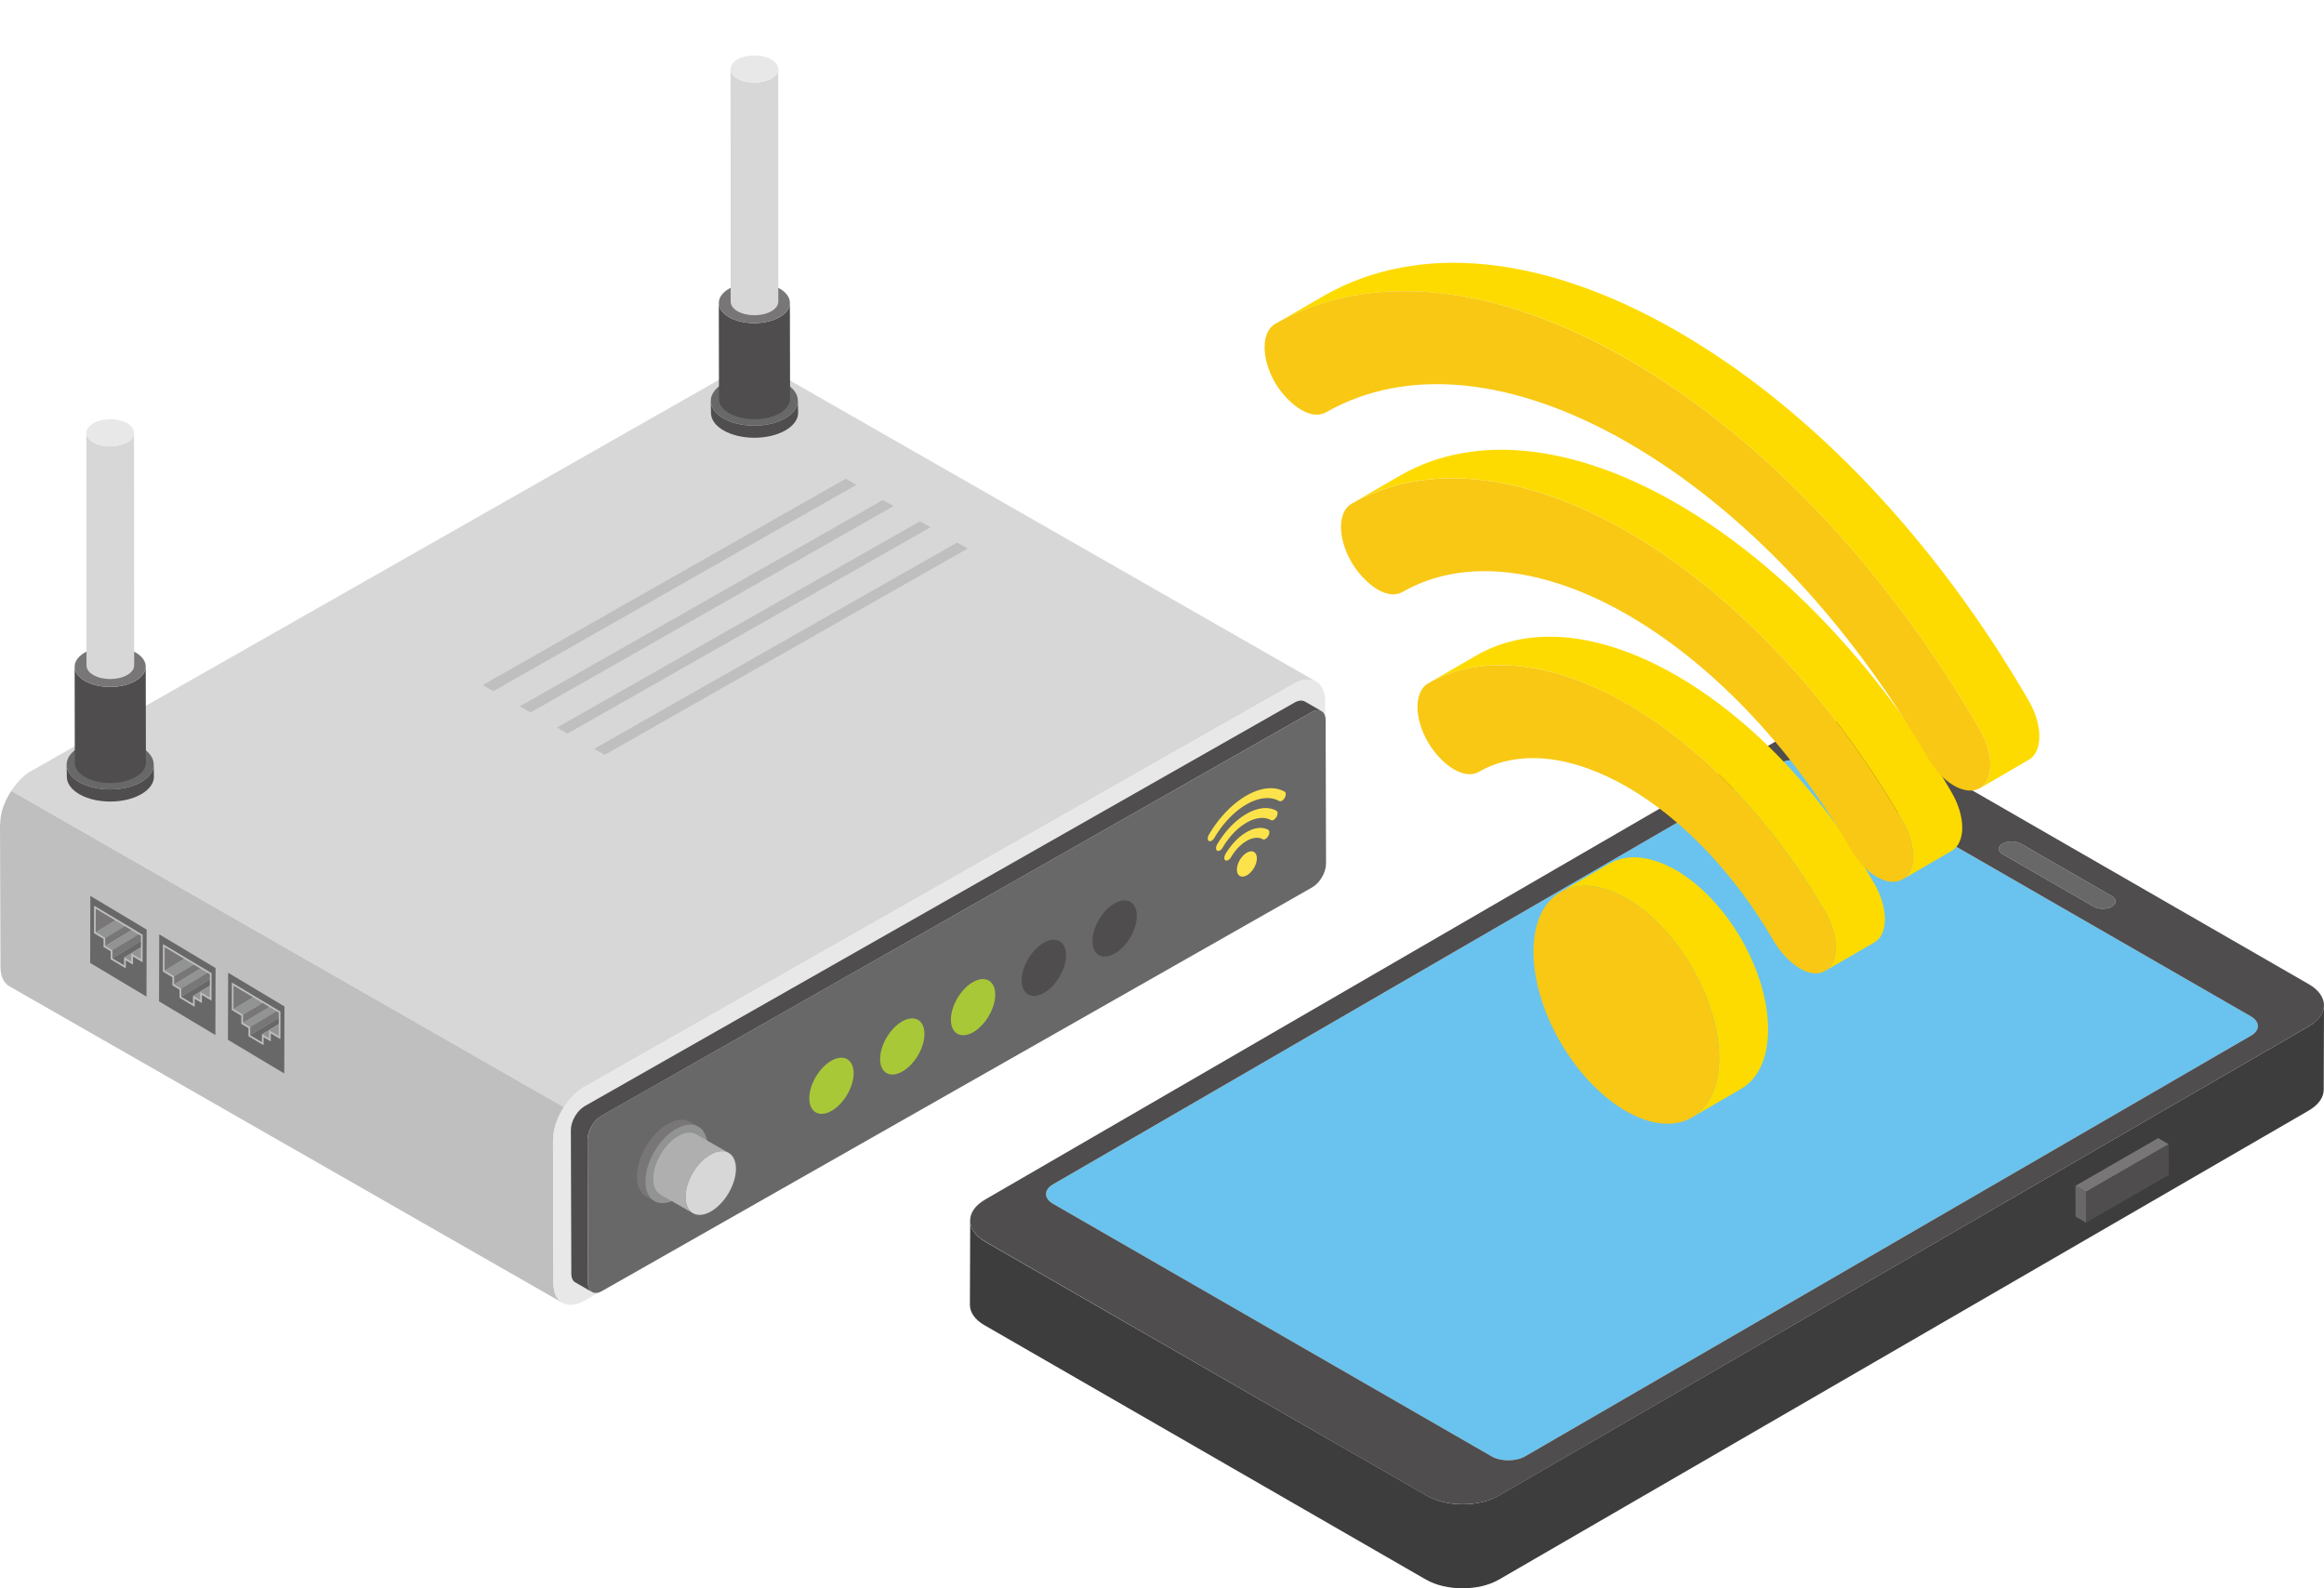 <svg width="120" height="82" fill="none" xmlns="http://www.w3.org/2000/svg"><g clip-path="url(#a)"><path d="M67.84 35.141c.024 0 .049.012.074.025-.013 0-.013-.013-.013-.013-.025 0-.037-.012-.061-.012Z" fill="#E7E7E7"/><path d="M1.608 39.806 38.266 18.96c.442-.241.847-.266 1.141-.108l28.494 16.301c-.025 0-.037-.012-.061-.012a.241.241 0 0 0-.123-.036c-.246-.049-.565 0-.897.193L30.85 55.733l-.7.399c-.39.228-.74.607-1.019 1.035L.582 40.83c.28-.426.631-.804 1.026-1.025Z" fill="#D7D7D7"/><path d="m.582 40.831 28.55 16.336c-.343.526-.572 1.131-.565 1.684h-.012l.024 7.407c0 .495.185.834.467 1.003L.491 50.923c-.282-.157-.466-.507-.466-1.003L0 42.512l.012.013c-.007-.555.224-1.165.57-1.694Z" fill="#BFBFBF"/><path d="m28.563 58.846.012 7.408c0 .12.012.242.037.338.012.097.037.17.061.242h.013c0 .025.012.036.012.048.037.073.086.133.123.194.012.012.012.024.024.024a.377.377 0 0 0 .099.097c.036.024.06.048.098.06.294.17.7.145 1.141-.109l.553-.314L50.28 55.729l16.573-9.414c.872-.495 1.596-1.716 1.596-2.719l-.025-7.408c0-.519-.196-.87-.515-1.027-.013 0-.013-.012-.013-.012-.024 0-.036-.012-.06-.012a.206.206 0 0 0-.124-.036c-.245-.049-.564 0-.896.193L30.846 55.73l-.7.398c-.871.508-1.595 1.717-1.583 2.72Z" fill="#E8E8E8"/><path d="m29.477 58.34.024 7.409c0 .23.074.386.21.459l.859.496c-.123-.073-.21-.23-.21-.472l-.024-7.396c0-.459.32-1.003.725-1.232l36.67-20.846c.196-.108.38-.12.503-.048l-.86-.495c-.135-.073-.319-.06-.515.048l-36.67 20.845c-.393.23-.712.774-.712 1.233Z" fill="#4F4D4D"/><path d="M31.06 57.6c-.4.228-.72.783-.72 1.235l.022 7.403c.001.46.324.641.724.414l36.666-20.838c.4-.227.72-.773.719-1.234l-.022-7.403c0-.452-.323-.642-.723-.414L31.059 57.6Z" fill="#686868"/><path d="m3.44 39.48.01.626c.002.326.22.652.654.9.876.501 2.3.501 3.18 0 .444-.251.665-.582.664-.912l-.01-.626c0 .33-.22.661-.664.913-.881.5-2.305.5-3.18 0-.435-.249-.653-.574-.654-.9Z" fill="#4F4D4D"/><path d="M4.104 38.568c-.881.5-.886 1.312-.01 1.813.875.5 2.299.5 3.18 0 .88-.5.885-1.313.01-1.813s-2.3-.5-3.18 0Z" fill="#686868"/><path d="m3.854 34.423.009 4.96c0 .267.178.532.533.736.715.408 1.877.408 2.596 0 .362-.206.543-.476.542-.746l-.009-4.96c.001.27-.18.54-.541.745-.72.409-1.882.409-2.596 0-.355-.203-.533-.469-.534-.735Z" fill="#4F4D4D"/><path d="M4.396 33.678c-.719.409-.723 1.071-.008 1.48.714.409 1.877.409 2.596 0 .719-.409.723-1.071.008-1.48-.714-.409-1.877-.409-2.596 0Z" fill="#787677"/><path d="m4.46 22.348.006 12.012c.001.178.12.356.358.492.48.274 1.258.274 1.74 0 .243-.137.364-.319.364-.5l-.006-12.01c0 .18-.12.361-.363.499-.482.274-1.262.274-1.74 0-.239-.136-.358-.314-.358-.493Z" fill="#D7D7D7"/><path d="M4.824 21.849c-.482.273-.485.718-.006.992.48.274 1.259.274 1.74 0 .483-.274.485-.719.006-.992-.479-.275-1.258-.275-1.74 0Z" fill="#E8E8E8"/><path d="m36.701 20.699.011.625c.001.326.219.652.653.9.876.501 2.3.501 3.18 0 .444-.251.666-.582.665-.913l-.011-.625c0 .33-.22.66-.664.913-.88.5-2.305.5-3.18 0-.435-.249-.653-.574-.654-.9Z" fill="#4F4D4D"/><path d="M37.365 19.786c-.88.5-.886 1.312-.01 1.813.875.5 2.3.5 3.18 0 .881-.5.886-1.313.01-1.813-.875-.501-2.299-.501-3.18 0Z" fill="#686868"/><path d="m37.115 15.641.01 4.96c0 .267.178.532.533.735.714.41 1.877.41 2.596 0 .362-.205.542-.475.542-.745l-.01-4.96c.002.27-.18.54-.541.745-.72.409-1.882.409-2.596 0-.355-.203-.533-.469-.534-.735Z" fill="#4F4D4D"/><path d="M37.657 14.896c-.719.409-.722 1.071-.008 1.48.714.409 1.877.409 2.596 0 .72-.409.723-1.072.008-1.48-.714-.409-1.876-.409-2.596 0Z" fill="#787677"/><path d="m37.722 3.566.006 12.011c0 .179.12.357.357.493.48.274 1.259.274 1.74 0 .243-.138.365-.319.364-.5L40.183 3.56c0 .18-.12.362-.363.5-.482.274-1.261.274-1.74 0-.239-.136-.358-.315-.358-.493Z" fill="#D7D7D7"/><path d="M38.085 3.066c-.482.274-.484.719-.005.993s1.258.274 1.74 0 .485-.719.006-.993c-.48-.274-1.259-.274-1.74 0Z" fill="#E8E8E8"/><path d="M32.885 60.748c.001.497.18.847.468 1.012l.435.25c-.287-.167-.466-.516-.467-1.013-.003-1.002.712-2.222 1.597-2.725.446-.253.85-.276 1.141-.11l-.435-.249c-.291-.167-.695-.144-1.141.11-.885.503-1.6 1.722-1.598 2.725Z" fill="#787677"/><path d="M33.32 60.997c.004 1 .723 1.404 1.608.902.886-.504 1.602-1.723 1.599-2.725-.003-1.001-.723-1.405-1.609-.902-.885.503-1.6 1.723-1.597 2.725Z" fill="#929393"/><path d="M33.733 60.86c.001.404.146.688.38.822l1.668.954c-.234-.134-.379-.418-.38-.82-.002-.813.578-1.802 1.296-2.21.361-.205.689-.224.925-.089l-1.668-.954c-.236-.136-.564-.117-.925.089-.718.407-1.298 1.396-1.296 2.209Z" fill="#B0AFB0"/><path d="M35.402 61.815c.002.812.585 1.139 1.303.732.718-.409 1.299-1.397 1.296-2.21-.002-.812-.586-1.14-1.304-.73-.718.407-1.298 1.396-1.295 2.208Z" fill="#D7D7D7"/><path d="M56.41 48.586c.002.715.516 1.003 1.148.644.632-.36 1.143-1.23 1.141-1.945-.002-.715-.516-1.004-1.148-.644-.633.359-1.143 1.23-1.141 1.945ZM52.755 50.616c.002.715.516 1.003 1.148.645.632-.36 1.143-1.23 1.141-1.946-.002-.715-.516-1.003-1.148-.644-.633.359-1.143 1.23-1.141 1.945Z" fill="#4F4D4D"/><path d="M49.1 52.647c.002.714.515 1.002 1.148.644.632-.36 1.143-1.23 1.14-1.946-.001-.715-.516-1.003-1.148-.644-.632.359-1.143 1.23-1.14 1.946ZM45.444 54.677c.002.714.516 1.002 1.148.644.633-.36 1.144-1.23 1.142-1.946-.002-.715-.517-1.003-1.149-.644-.632.36-1.143 1.23-1.14 1.946ZM41.789 56.707c.002.714.516 1.003 1.148.644.632-.36 1.143-1.23 1.141-1.946-.002-.715-.516-1.003-1.148-.644-.633.36-1.143 1.23-1.141 1.946Z" fill="#A9C838"/><g fill="#FDE34B"><path d="M64.382 44.022c-.284.16-.515.553-.514.875.001.322.233.451.517.29.285-.162.514-.553.513-.875 0-.323-.232-.452-.516-.29ZM64.379 42.954c-.4.227-.799.626-1.102 1.142-.078.135-.078.278.001.322.04.022.091.015.142-.014a.409.409 0 0 0 .143-.148c.225-.383.521-.68.818-.848.296-.168.593-.209.819-.082.04.023.09.016.142-.014a.404.404 0 0 0 .143-.148c.078-.133.077-.277-.001-.322-.306-.17-.706-.115-1.105.112Z"/><path d="M64.376 42.011c-.554.315-1.107.868-1.528 1.585-.078.133-.077.277.001.321.04.023.091.016.143-.014a.404.404 0 0 0 .142-.148c.342-.583.793-1.033 1.244-1.29.45-.256.902-.318 1.247-.125.039.022.09.015.141-.014a.404.404 0 0 0 .143-.148c.078-.133.078-.277-.001-.32-.423-.238-.978-.162-1.532.153Z"/><path d="M64.373 41.067c-.739.42-1.432 1.14-1.953 2.029-.078.133-.078.277 0 .32.04.023.091.016.143-.013a.405.405 0 0 0 .142-.148c.446-.758 1.038-1.374 1.67-1.733.632-.359 1.226-.418 1.674-.167.04.022.09.015.142-.014a.407.407 0 0 0 .143-.148c.078-.133.077-.277-.001-.321-.525-.294-1.22-.225-1.96.195Z"/></g><path d="m7.573 47.992-.01 3.46-2.908-1.739.01-3.46 2.908 1.739Z" fill="#686868"/><path d="m7.366 48.258-.004 1.42-.494-.296-.002.418-.37-.222-.002.415-.778-.465v-.416l-.37-.221v-.418l-.492-.295.004-1.42 2.508 1.5Z" fill="#BFBFBF"/><path d="m7.277 48.929-.495.298-.002.417-.37-.221.868-.523v.029Z" fill="#929393"/><path d="m7.276 49.522-.494-.295.495-.298-.001.593ZM4.94 48.127v-.004l1.01-.607.498.297-1.014.61v-.002l-.493-.294Z" fill="#929393"/><path d="m4.944 46.914 1.006.602-1.01.607.004-1.209ZM5.433 48.839v-.416l1.015-.61.347.208-1.36.819-.002-.001Z" fill="#787677"/><path d="m6.795 48.02.362.217-1.36.82-.363-.217 1.361-.82Z" fill="#929393"/><path d="m7.28 48.31-.002.27-1.475.888v-.407l-.007-.005 1.361-.819.122.073Z" fill="#787677"/><path d="m7.278 48.9-.869.523-.001.415-.605-.362v-.008l1.475-.888v.32ZM11.13 49.976l-.009 3.46-2.909-1.739.01-3.46 2.908 1.739Z" fill="#686868"/><path d="m10.924 50.242-.004 1.42-.495-.296-.001.418-.371-.222-.001.415-.779-.465.001-.416-.37-.221v-.418l-.493-.295.004-1.42 2.509 1.5Z" fill="#BFBFBF"/><path d="m10.835 50.913-.496.298-.002.417-.37-.221.868-.523v.029Z" fill="#929393"/><path d="m10.833 51.506-.494-.295.496-.298-.002.593ZM8.498 50.11v-.003l1.01-.608.497.298-1.014.61v-.002l-.493-.295Z" fill="#929393"/><path d="m8.502 48.898 1.006.601-1.01.608.004-1.21ZM8.99 50.823l.001-.416 1.014-.61.348.208-1.361.819-.002-.001Z" fill="#787677"/><path d="m10.353 50.005.362.216-1.361.819-.362-.216 1.36-.82Z" fill="#929393"/><path d="m10.837 50.294-.001.27-1.476.888.001-.407-.007-.005 1.36-.82.123.074Z" fill="#787677"/><path d="m10.835 50.884-.868.523-.002.415-.605-.362v-.008l1.476-.888-.001.32ZM14.688 51.96l-.01 3.46-2.908-1.739.01-3.46 2.908 1.739Z" fill="#686868"/><path d="m14.481 52.226-.004 1.42-.495-.296v.417l-.372-.221v.415l-.78-.465.002-.416-.371-.222v-.417l-.492-.295.004-1.42 2.508 1.5Z" fill="#BFBFBF"/><path d="m14.392 52.897-.495.298h-.001l-.001.417-.37-.222.867-.522v.029Z" fill="#929393"/><path d="m14.39 53.49-.493-.295.495-.298-.001.593ZM12.056 52.094v-.003l1.01-.608.496.298-1.013.61v-.002l-.493-.295Z" fill="#929393"/><path d="m12.06 50.882 1.005.601-1.01.608.004-1.21ZM12.548 52.806v-.415l1.014-.61.348.207-1.36.82-.002-.002Z" fill="#787677"/><path d="m13.91 51.988.362.217-1.36.819-.363-.217 1.361-.819Z" fill="#929393"/><path d="M14.394 52.278v.27l-1.476.888v-.408l-.007-.004 1.361-.82.122.074Z" fill="#787677"/><path d="m14.393 52.868-.869.522-.001.416-.605-.362v-.008l1.475-.888v.32Z" fill="#686868"/><path d="m24.923 35.369.552.315 18.743-10.652-.552-.315-18.743 10.652ZM30.678 38.66l.543.311L49.964 28.32l-.543-.31L30.678 38.66ZM28.76 37.563l.542.31 18.743-10.651-.542-.31-18.744 10.651ZM26.841 36.466l.552.316L46.136 26.13l-.551-.316L26.84 36.466Z" fill="#BFBFBF"/><path d="M109.047 46.263c.263.15.254.392-.007.543a1.029 1.029 0 0 1-.931 0l-4.711-2.712c-.253-.146-.254-.392-.003-.538.261-.151.688-.151.941-.005l4.711 2.712Z" fill="#686868"/><path d="m120 51.904-.015 4.347c0 .393-.247.77-.757 1.075L77.393 81.553c-1.034.596-2.71.596-3.758 0L50.868 68.437c-.525-.29-.787-.682-.787-1.074l.015-4.348c0 .392.247.785.772 1.09l22.782 13.1c1.034.61 2.724.61 3.758 0l41.82-24.227c.51-.305.772-.682.772-1.074Z" fill="#3D3D3D"/><path d="M116.222 52.471c.477.275.489.717.015.992l-37.49 21.724c-.473.274-1.249.274-1.726 0L54.373 62.148c-.477-.275-.48-.723-.006-.997l37.49-21.724c.473-.275 1.24-.27 1.716.005l22.649 13.04Z" fill="#69C3EE"/><path d="M119.21 50.807c1.042.6 1.057 1.569.023 2.168L77.411 77.21c-1.035.599-2.723.599-3.764 0L50.872 64.097c-1.042-.6-1.038-1.569-.003-2.168L92.69 37.695c1.034-.6 2.703-.6 3.744 0l22.775 13.112Zm-40.462 24.38 37.489-21.724c.474-.275.462-.717-.015-.992L93.573 39.432c-.476-.274-1.243-.28-1.717-.005L54.366 61.15c-.473.274-.47.722.007.997L77.02 75.187c.477.274 1.253.274 1.727 0Zm25.588-31.636c-.253-.146-.68-.146-.941.005-.251.146-.25.392.003.538l4.711 2.712c.263.151.68.146.931 0 .261-.151.27-.392.007-.543l-4.711-2.712Z" fill="#4F4D4D"/><path d="M91.295 53.16c0 1.506-.54 2.57-1.402 3.06l-2.529 1.47c.863-.49 1.39-1.554 1.402-3.06 0-3.035-2.145-6.727-4.781-8.245-1.33-.764-2.54-.836-3.404-.334l2.529-1.47c.875-.502 2.073-.43 3.415.334 2.637 1.518 4.782 5.21 4.77 8.245Z" fill="#FDDB00"/><path d="M83.987 46.386c2.64 1.52 4.782 5.212 4.774 8.245-.01 3.034-2.166 4.25-4.806 2.731-2.647-1.524-4.782-5.212-4.774-8.245.009-3.033 2.158-4.255 4.806-2.73Z" fill="#F8C814"/><path d="m96.783 48.656-2.54 1.47c.73-.419.73-1.781.012-3.036-2.816-4.863-6.531-8.616-10.246-10.755-3.703-2.138-7.43-2.664-10.27-1.051l2.54-1.47c2.84-1.613 6.555-1.087 10.27 1.052 3.715 2.14 7.418 5.89 10.234 10.755.731 1.266.72 2.617 0 3.035Z" fill="#FDDB00"/><path d="M84.014 36.335c3.714 2.138 7.422 5.892 10.24 10.755.724 1.26.72 2.619-.009 3.033-.903.524-2.115-.611-2.647-1.524-2.09-3.609-4.843-6.396-7.599-7.983-2.756-1.587-5.516-1.973-7.62-.778-.913.52-2.114-.603-2.647-1.524-.724-1.251-.72-2.61.009-3.033 2.84-1.605 6.56-1.084 10.273 1.054Z" fill="#F8C814"/><path d="m100.762 43.936-2.528 1.47c.73-.419.73-1.77 0-3.036-3.907-6.74-9.048-11.961-14.201-14.924-5.142-2.964-10.306-3.68-14.237-1.447l2.54-1.47c3.931-2.234 9.084-1.517 14.237 1.459 5.141 2.963 10.294 8.173 14.201 14.924.731 1.255.731 2.605-.012 3.024Z" fill="#FDDB00"/><path d="m104.753 39.228-2.529 1.47c.719-.419.731-1.781 0-3.036-4.841-8.364-11.289-15.14-18.156-19.107-6.878-3.955-13.35-4.6-18.227-1.828l2.54-1.47c4.878-2.773 11.35-2.115 18.216 1.84 6.879 3.956 13.326 10.743 18.168 19.096.719 1.254.719 2.616-.012 3.035Z" fill="#FDDB00"/><path d="M84.036 27.45c5.15 2.965 10.293 8.175 14.201 14.926.732 1.256.729 2.614-.008 3.024-.365.212-.844.147-1.322-.128-.478-.276-.956-.761-1.318-1.391-3.183-5.493-7.371-9.735-11.564-12.149-4.195-2.415-8.394-3-11.597-1.176-.907.517-2.112-.617-2.64-1.528-.731-1.256-.727-2.615.01-3.025 3.933-2.235 9.09-1.517 14.238 1.447Z" fill="#F8C814"/><path d="M84.066 18.561c6.87 3.956 13.32 10.741 18.162 19.105.725 1.251.721 2.61-.009 3.034-.368.2-.851.133-1.325-.14-.482-.278-.956-.761-1.322-1.385-4.133-7.147-9.65-12.949-15.519-16.327-5.876-3.383-11.4-3.938-15.568-1.57-.91.517-2.119-.617-2.647-1.523-.725-1.26-.721-2.62.008-3.034 4.875-2.77 11.349-2.116 18.22 1.84Z" fill="#F8C814"/><path d="m107.709 61.533-.543-.314.005 1.588.543.315-.005-1.589Z" fill="#686868"/><path d="m111.983 59.073-.544-.315-4.273 2.46.543.315 4.274-2.46Z" fill="#787677"/><path d="m107.709 61.533.005 1.59 4.273-2.461-.004-1.589-4.274 2.46Z" fill="#4F4D4D"/></g><defs><clipPath id="a"><path fill="#fff" d="M0 0h120v82H0z"/></clipPath></defs></svg>